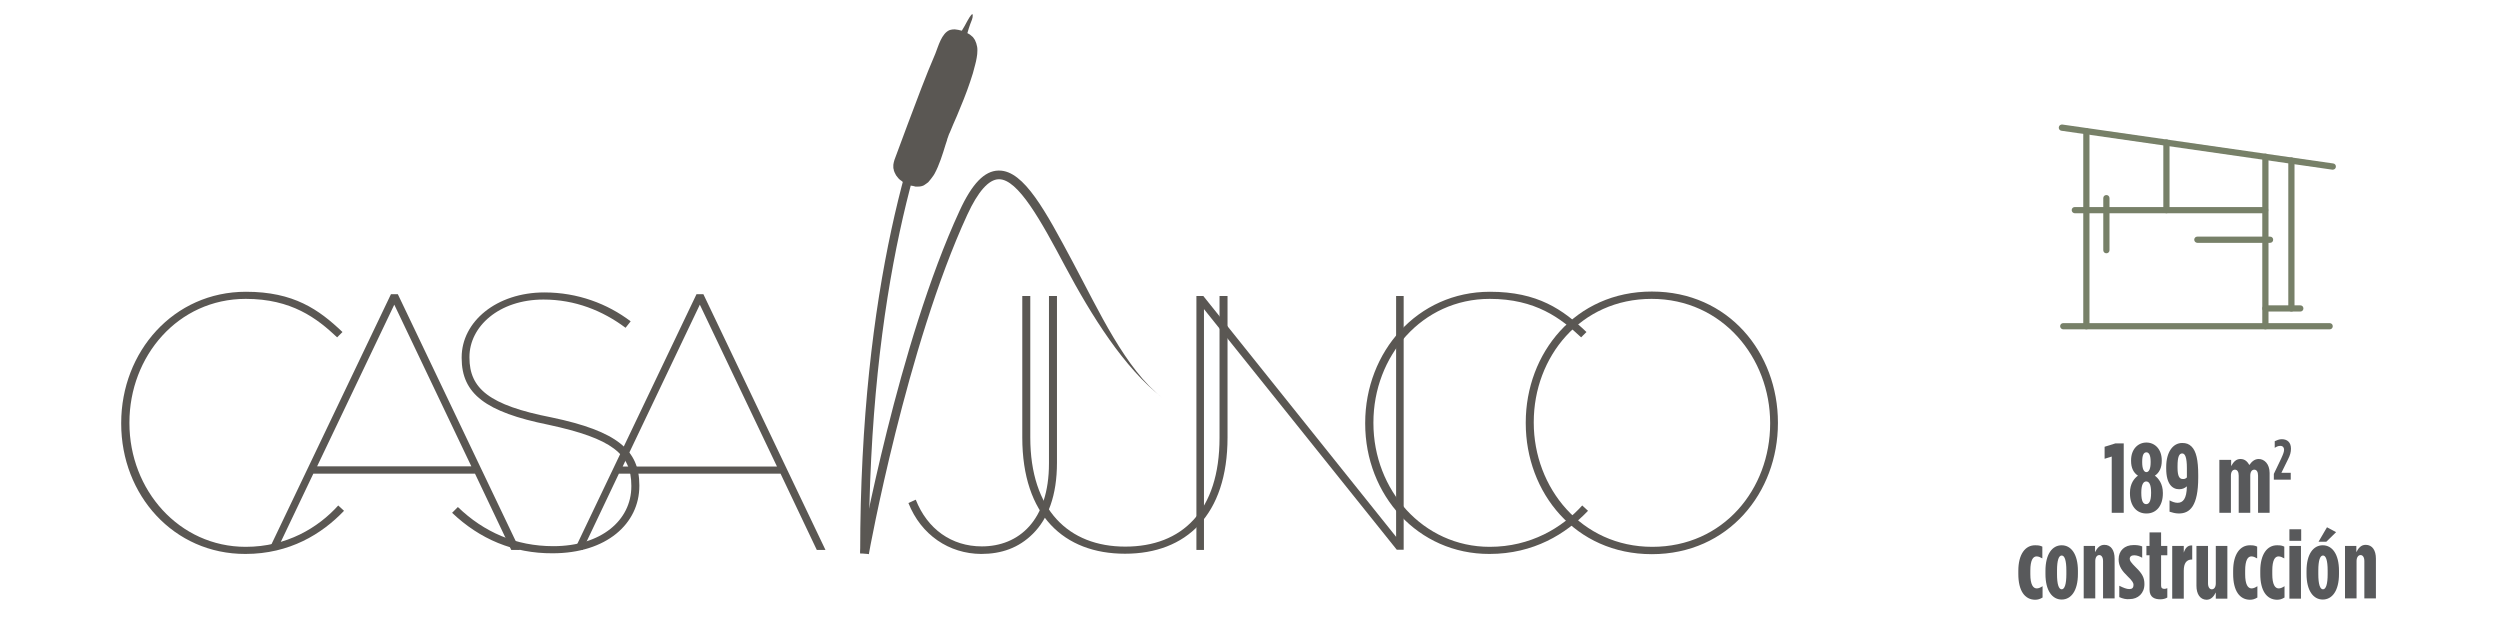 <svg xmlns="http://www.w3.org/2000/svg" xmlns:xlink="http://www.w3.org/1999/xlink" id="Capa_1" x="0px" y="0px" viewBox="0 0 1124.2 283.9" style="enable-background:new 0 0 1124.2 283.9;" xml:space="preserve"><style type="text/css">	.st0{fill:#58595B;}	.st1{fill:#778068;}	.st2{fill:#5A5753;}</style><g>	<g>		<g>			<g>				<g>					<g>						<g>							<g>								<path class="st0" d="M949.6,205.3l-3.2,1v-5.4l4.8-1.5h3.8v31.2h-5.4V205.3z"></path>								<path class="st0" d="M957.8,221.9v-0.3c0-4.1,1.9-6.5,3.6-7.7c-2-1.3-3.1-3.5-3.1-6.6v-0.3c0-5,3.1-8,6.9-8         c3.8,0,6.9,3,6.9,8v0.3c0,3-1.1,5.3-3.1,6.6c1.6,1.2,3.6,3.6,3.6,7.7v0.3c0,5.7-3.1,9-7.3,9         C960.9,231,957.8,227.6,957.8,221.9z M967.3,221.7v-0.3c0-3.6-0.9-4.9-2.2-4.9c-1.2,0-2.2,1.3-2.2,4.9v0.3         c0,3.8,0.9,5,2.2,5C966.4,226.7,967.3,225.4,967.3,221.7z M967.1,207.9v-0.3c0-3.2-0.9-4.2-1.9-4.2c-1.1,0-1.9,1-1.9,4.2         v0.3c0,3,0.8,4.4,1.9,4.4C966.3,212.3,967.1,210.9,967.1,207.9z"></path>								<path class="st0" d="M983.4,218.7c-1.1,0.9-2.1,1.3-3.5,1.3c-3,0-5.8-2.3-5.8-9.3v-0.7c0-6.7,3-10.8,7.2-10.8         c1.7,0,3,0.4,4.2,1.6c2.1,2.1,3,6.1,3,12.8v1.1c0,12.8-3.7,16.2-8.7,16.2c-1.6,0-2.9-0.4-4.2-0.8V225         c1.1,0.6,2.4,1.1,3.6,1.1C981.6,226.1,983.3,224.4,983.4,218.7z M983.4,214.7v-4.2c0-4.8-0.8-6.6-2.1-6.6         c-1.4,0-2.1,1.6-2.1,5.7v0.8c0,3.8,0.9,5,2.3,5C982.3,215.5,982.9,215.2,983.4,214.7z"></path>								<path class="st0" d="M998.1,206.8h5.2v2.8c1.1-2,2.3-3.2,4.2-3.2c2,0,3.1,1.2,4,2.7c0.9-1.3,2.2-2.7,4.2-2.7         c2.5,0,4.9,2.2,4.9,6.3v17.9h-5.2v-16.7c0-1.7-0.6-2.7-1.7-2.7c-1.1,0-1.8,1-1.8,2.7v16.7h-5.2v-16.7c0-1.7-0.6-2.7-1.7-2.7         c-1.1,0-1.8,1-1.8,2.7v16.7h-5.2V206.8z"></path>								<path class="st0" d="M1022.5,213.1l3.3-6.9c1-2.2,1.3-3.1,1.3-4c0-0.9-0.5-1.7-1.7-1.7c-1,0-1.8,0.4-2.5,0.9v-3         c0.9-0.4,1.9-0.9,3.2-0.9c2.5,0,4.1,1.5,4.1,4.2v0.1c0,1.4-0.3,2.8-1.4,4.9l-2.9,5.9h4.2v3.1h-7.6V213.1z"></path>								<path class="st0" d="M907.6,258.1v-1.4c0-7.6,3.2-11.5,7.5-11.5c1.5,0,2.2,0.1,3.3,0.6v5.3c-0.9-0.5-1.7-0.9-2.6-0.9         c-1.6,0-2.8,1.7-2.8,6.4v1.6c0,4.6,1.2,6.4,2.9,6.4c0.8,0,1.7-0.4,2.6-1v5.1c-1.2,0.7-2.1,1-3.4,1         C910.5,269.6,907.6,265.7,907.6,258.1z"></path>								<path class="st0" d="M919.8,258.1v-1.4c0-7.6,3.1-11.5,7.3-11.5c4.2,0,7.3,3.9,7.3,11.5v1.4c0,7.6-3.1,11.5-7.3,11.5         C922.9,269.6,919.8,265.7,919.8,258.1z M929.2,258.2v-1.6c0-4.7-0.8-6.8-2.1-6.8s-2.1,2.1-2.1,6.8v1.6         c0,4.6,0.8,6.8,2.1,6.8S929.2,262.8,929.2,258.2z"></path>								<path class="st0" d="M936.9,245.5h5.2v2.8c0.9-1.8,2.1-3.3,4.2-3.3c3,0,4.6,2.5,4.6,6.2v17.9h-5.2v-16.8         c0-1.7-0.7-2.7-1.7-2.7s-1.8,1-1.8,2.7v16.8h-5.2V245.5z"></path>								<path class="st0" d="M953,268.5v-5.1c1.8,0.9,3.3,1.5,4.5,1.5c1.3,0,1.9-0.6,1.9-1.9v0c0-0.8-0.4-1.7-2.7-3.9         c-2.4-2.3-4-4.5-4-7.5v-0.1c0-3.9,2.7-6.4,6.7-6.4c1.5,0,2.5,0.1,3.9,0.6v5.1c-1.1-0.6-2.3-1.1-3.6-1.1c-1.3,0-2,0.6-2,1.6         v0c0,0.8,0.4,1.5,2.8,3.9c2.9,2.8,3.8,4.7,3.8,7.4v0.1c0,4.1-2.9,6.7-6.6,6.7C956.2,269.6,954.5,269.2,953,268.5z"></path>								<path class="st0" d="M966.6,265.1v-15.4h-1.4v-4.2h1.4v-6.1h5.2v6.1h2.8v4.2h-2.8v13.6c0,1.1,0.5,1.5,1.5,1.5         c0.4,0,0.8-0.1,1.3-0.3v4.2c-0.8,0.5-2,0.8-3.1,0.8C969,269.5,966.6,268.7,966.6,265.1z"></path>								<path class="st0" d="M976.8,245.5h5.2v3c0.7-2.1,1.8-3.4,3.8-3.2v6.3h-0.1c-2.5,0-3.7,1.7-3.7,5v12.6h-5.2V245.5z"></path>								<path class="st0" d="M987.7,263.4v-17.9h5.2v16.8c0,1.7,0.7,2.7,1.7,2.7c1.1,0,1.8-1,1.8-2.7v-16.8h5.2v23.7h-5.2v-2.8         c-0.9,1.8-2.1,3.3-4.2,3.3C989.3,269.6,987.7,267.1,987.7,263.4z"></path>								<path class="st0" d="M1004.2,258.1v-1.4c0-7.6,3.2-11.5,7.5-11.5c1.5,0,2.2,0.1,3.3,0.6v5.3c-0.9-0.5-1.7-0.9-2.6-0.9         c-1.6,0-2.8,1.7-2.8,6.4v1.6c0,4.6,1.2,6.4,2.9,6.4c0.8,0,1.7-0.4,2.6-1v5.1c-1.2,0.7-2.1,1-3.4,1         C1007.1,269.6,1004.2,265.7,1004.2,258.1z"></path>								<path class="st0" d="M1016.4,258.1v-1.4c0-7.6,3.2-11.5,7.5-11.5c1.5,0,2.2,0.1,3.3,0.6v5.3c-0.9-0.5-1.7-0.9-2.6-0.9         c-1.6,0-2.8,1.7-2.8,6.4v1.6c0,4.6,1.2,6.4,2.9,6.4c0.8,0,1.7-0.4,2.6-1v5.1c-1.2,0.7-2.1,1-3.4,1         C1019.3,269.6,1016.4,265.7,1016.4,258.1z"></path>								<path class="st0" d="M1029.5,238h5.3v5.2h-5.3V238z M1029.5,245.5h5.2v23.7h-5.2V245.5z"></path>								<path class="st0" d="M1037.2,258.1v-1.4c0-7.6,3.1-11.5,7.3-11.5c4.2,0,7.3,3.9,7.3,11.5v1.4c0,7.6-3.1,11.5-7.3,11.5         C1040.3,269.6,1037.2,265.7,1037.2,258.1z M1046.7,258.2v-1.6c0-4.7-0.8-6.8-2.1-6.8s-2.1,2.1-2.1,6.8v1.6         c0,4.6,0.8,6.8,2.1,6.8S1046.7,262.8,1046.7,258.2z M1046.4,237.1l4.1,2.2l-4.4,4.3h-3.5L1046.4,237.1z"></path>								<path class="st0" d="M1054.4,245.5h5.2v2.8c0.9-1.8,2.1-3.3,4.2-3.3c3,0,4.6,2.5,4.6,6.2v17.9h-5.2v-16.8         c0-1.7-0.7-2.7-1.7-2.7s-1.8,1-1.8,2.7v16.8h-5.2V245.5z"></path>							</g>						</g>					</g>				</g>			</g>		</g>		<g>			<g>				<g>					<path class="st1" d="M1049,76.3c0.7,0,1.3-0.5,1.4-1.2c0.1-0.8-0.4-1.5-1.2-1.6L927.4,56c-0.7-0.1-1.5,0.4-1.6,1.2      c-0.1,0.8,0.4,1.5,1.2,1.6l121.8,17.5C1048.9,76.3,1049,76.3,1049,76.3z"></path>				</g>				<g>					<path class="st1" d="M1030.4,140.1c0.8,0,1.4-0.6,1.4-1.4V72.2c0-0.8-0.6-1.4-1.4-1.4s-1.4,0.6-1.4,1.4v66.5      C1029,139.5,1029.6,140.1,1030.4,140.1z"></path>				</g>				<g>					<path class="st1" d="M1018.7,148.1c0.8,0,1.4-0.6,1.4-1.4V70.5c0-0.8-0.6-1.4-1.4-1.4s-1.4,0.6-1.4,1.4v76.1      C1017.3,147.5,1017.9,148.1,1018.7,148.1z"></path>				</g>				<g>					<path class="st1" d="M1018.7,140.1h15.7c0.8,0,1.4-0.6,1.4-1.4s-0.6-1.4-1.4-1.4h-15.7c-0.8,0-1.4,0.6-1.4,1.4      S1017.9,140.1,1018.7,140.1z"></path>				</g>				<g>					<path class="st1" d="M938.2,148.1c0.8,0,1.4-0.6,1.4-1.4V59c0-0.8-0.6-1.4-1.4-1.4s-1.4,0.6-1.4,1.4v87.7      C936.8,147.5,937.4,148.1,938.2,148.1z"></path>				</g>				<g>					<path class="st1" d="M933,95.9h85.6c0.8,0,1.4-0.6,1.4-1.4s-0.6-1.4-1.4-1.4H933c-0.8,0-1.4,0.6-1.4,1.4S932.3,95.9,933,95.9z"></path>				</g>				<g>					<path class="st1" d="M927.8,148.1h119.8c0.8,0,1.4-0.6,1.4-1.4s-0.6-1.4-1.4-1.4H927.8c-0.8,0-1.4,0.6-1.4,1.4      S927.1,148.1,927.8,148.1z"></path>				</g>				<g>					<path class="st1" d="M974.2,95.9c0.8,0,1.4-0.6,1.4-1.4V64.1c0-0.8-0.6-1.4-1.4-1.4c-0.8,0-1.4,0.6-1.4,1.4v30.4      C972.8,95.3,973.4,95.9,974.2,95.9z"></path>				</g>				<g>					<path class="st1" d="M988.1,109.2h32.7c0.8,0,1.4-0.6,1.4-1.4s-0.6-1.4-1.4-1.4h-32.7c-0.8,0-1.4,0.6-1.4,1.4      S987.4,109.2,988.1,109.2z"></path>				</g>			</g>			<g>				<path class="st1" d="M947.2,113.9c0.8,0,1.4-0.6,1.4-1.4V89.1c0-0.8-0.6-1.4-1.4-1.4s-1.4,0.6-1.4,1.4v23.4     C945.8,113.3,946.4,113.9,947.2,113.9z"></path>			</g>		</g>	</g>	<g>		<g>			<path class="st2" d="M54.5,190.5v-0.3c0-32,23.5-59,56.1-59c21.5,0,32.8,8,43.4,18.1l-2.4,2.4c-9.1-8.6-20.5-17.3-41.1-17.3    c-30.5,0-52.3,25.8-52.3,55.6v0.3c0,30,22.3,55.6,52.3,55.6c18.4,0,32.6-8.6,41.6-18.6l2.6,2.4c-9.9,10.4-24.5,19.4-44.3,19.4    C78.1,249.2,54.5,222.6,54.5,190.5z"></path>			<path class="st2" d="M175.8,132.3h3.1l54.9,115h-3.9L213.6,213h-72.7l-16.3,34.2h-3.7L175.8,132.3z M212,209.8L177.3,137    l-34.7,72.7H212z"></path>			<path class="st2" d="M203.3,230.6l2.6-2.6c11.7,11.3,26.1,17.6,42.9,17.6c21.5,0,35.1-11.6,35.1-26.9v-0.3    c0-14.2-8.5-21.2-37.3-27.4c-28.2-5.7-39-13.9-39-30v-0.3c0-16.1,15.7-29.2,37.2-29.2c15,0,28.4,5.1,38.8,13l-2.3,2.9    c-10.3-7.7-22.7-12.7-36.9-12.7c-20.1,0-33.3,12.2-33.3,25.8v0.3c0,13.9,8.8,21.4,36.9,26.9c29.7,6.2,39.5,14.8,39.5,30.5v0.3    c0,17-14.8,30.3-39,30.3C230.9,248.9,215.7,242.4,203.3,230.6z"></path>			<path class="st2" d="M313.2,132.3h3.1l54.9,115h-3.9L351,213h-72.7L262,247.3h-3.7L313.2,132.3z M349.4,209.8L314.7,137    L280,209.8H349.4z"></path>		</g>		<g>			<path class="st2" d="M408.5,226.2l3.3-1.5c5.2,13.2,16.1,21,29.7,21c16.6,0,30.2-11.6,30.2-37.3v-75.3h3.6V208    c0,15-4.1,25.3-10.8,32c-6.4,6.4-14.2,9.1-23.3,9.1C426.8,249,414.2,240.6,408.5,226.2z"></path>			<path class="st2" d="M459.7,196.7v-63.6h3.6v63.6c0,32.6,17.3,49.1,42.7,49.1c25.6,0,42.4-16.1,42.4-48.9v-63.8h3.6v63.6    c0,34.9-18.6,52.3-46.1,52.3C478.5,249,459.7,231.8,459.7,196.7z"></path>			<path class="st2" d="M538,133.1h3.1l86.7,108.3V133.1h3.4v114.1h-3.1L541.4,139v108.3H538V133.1z"></path>			<path class="st2" d="M613.9,190.5v-0.3c0-32,23.5-59,56.1-59c21.5,0,32.8,8,43.4,18.1l-2.4,2.4c-9.1-8.6-20.5-17.3-41.1-17.3    c-30.5,0-52.3,25.8-52.3,55.6v0.3c0,30,22.3,55.6,52.3,55.6c18.4,0,32.6-8.6,41.6-18.6l2.6,2.4c-9.9,10.4-24.5,19.4-44.3,19.4    C637.6,249.2,613.9,222.6,613.9,190.5z"></path>			<path class="st2" d="M686.1,190.3V190c0-31.1,22.2-58.9,56.7-58.9c34.6,0,56.7,27.7,56.7,58.9v0.3c0,31.1-22.2,58.9-56.7,58.9    C708.3,249.2,686.1,221.5,686.1,190.3z M796,190.5v-0.3c0-29.2-21.4-55.8-53.3-55.8c-32,0-53,26.1-53,55.4v0.3    c0,29.2,21.4,55.8,53.3,55.8C775,245.9,796,219.9,796,190.5z"></path>		</g>		<g>			<path class="st2" d="M409.7,83.5c0,0,0.1,0,0.1,0c0.2,0,0.4,0.1,0.6,0.1c0.1,0,0.3,0,0.4,0.1c0.1,0,0.3,0,0.4,0.1    c0.1,0,0.3,0,0.4,0.1c0.2,0,0.4,0,0.6,0c0.1,0,0.3,0,0.4,0c0.1,0,0.1,0,0.2,0c0.4,0,0.8,0,1.2-0.1c0.2,0,0.5-0.1,0.7-0.2    c0,0,0.1,0,0.1,0c0.2-0.1,0.4-0.1,0.5-0.2c0.2-0.1,0.4-0.2,0.5-0.3c0,0,0.1,0,0.1-0.1c0.2-0.1,0.4-0.2,0.5-0.3c0,0,0.1,0,0.1-0.1    c0.2-0.1,0.4-0.3,0.5-0.4c0,0,0,0,0.1,0c0.2-0.2,0.4-0.3,0.5-0.5c0,0,0,0,0,0c0,0,0,0,0,0c0.7-0.8,1.4-1.7,2.1-2.7    c0.2-0.3,0.3-0.5,0.5-0.8c2.1-3.8,3.7-8.9,5-13.2c0.1-0.3,0.2-0.6,0.3-0.9c0.2-0.6,0.4-1.1,0.5-1.7c0.1-0.3,0.2-0.5,0.3-0.8    c0.2-0.5,0.3-1,0.5-1.4c0.1-0.2,0.2-0.4,0.3-0.6c1-2.5,2.1-5,3.2-7.5c2.1-5,4.2-10.1,5.9-15.2c0.9-2.6,1.7-5.2,2.3-7.8    c0.3-1,0.5-2.1,0.7-3.2c0.2-1.1,0.3-2.1,0.3-3.2c0-0.5,0-1.1-0.1-1.6c-0.2-1.1-0.5-2.1-1-3.1c-0.3-0.5-0.6-0.9-0.9-1.3    c-0.6-0.6-1.5-1.3-2.5-1.8c0.4-1.4,0.8-2.8,1.3-4.1c0.5-1.3,1.2-2.7,1.1-4c0-0.2-0.1-0.4-0.1-0.4c-0.5-0.3-2.2,2.8-2.3,3    c-0.8,1.5-1.6,3-2.5,4.4c-1.1-0.3-2.2-0.5-3.2-0.6c-0.8,0-1.5,0.1-2.2,0.3c-3.7,1.4-5.2,7.4-6.5,10.6c-2.2,5.2-4.4,10.5-6.4,15.8    c-4.1,10.6-8,21.3-12,32c-0.1,0.4-0.2,0.7-0.3,1.1h0c0,0,0,0,0,0c-0.1,0.4-0.1,0.7-0.2,1.1c0,0,0,0.1,0,0.1c0,0.3,0,0.7,0,1    c0,0.1,0,0.1,0,0.2c0,0.3,0.1,0.6,0.2,0.9c0,0.1,0,0.1,0,0.2c0.1,0.3,0.2,0.6,0.3,0.9c0,0.1,0.1,0.2,0.1,0.2    c0.1,0.3,0.3,0.5,0.4,0.8c0,0.1,0.1,0.2,0.1,0.2c0.1,0.2,0.2,0.3,0.3,0.5c0,0,0,0,0,0c0,0,0,0,0,0c0.1,0.1,0.1,0.1,0.2,0.2    c0.1,0.1,0.1,0.2,0.2,0.3c0.2,0.2,0.3,0.4,0.5,0.6c0,0,0,0.1,0.1,0.1c0.1,0.1,0.1,0.1,0.2,0.2c0.2,0.2,0.4,0.4,0.6,0.5    c0.1,0.1,0.2,0.2,0.3,0.2c0,0,0.1,0.1,0.1,0.1c0.2,0.1,0.4,0.3,0.5,0.4c0,0,0.1,0,0.1,0.1"></path>			<g>				<path class="st2" d="M390.7,248.9h-3.9c0-121.4,24.4-192.1,38.9-223.5l3.6,1.7C414.8,58.1,390.7,128.2,390.7,248.9z"></path>			</g>			<g>				<path class="st2" d="M390.7,249.2l-3.9-0.7c0.2-0.9,17.1-94,44.7-153.7c5.6-12.2,11.2-18,17.5-18.1c0.1,0,0.2,0,0.3,0     c11.2,0,20.9,18.3,33.2,41.3c11.6,21.7,23.5,47.9,40.2,60.9l0,0c-17.3-13.5-31.9-37-43.7-59.1c-10.8-20.3-21.2-39.4-29.9-39.2     c-4.5,0.1-9.3,5.5-14.1,15.9C407.7,155.7,390.8,248.3,390.7,249.2z"></path>			</g>		</g>	</g></g></svg>